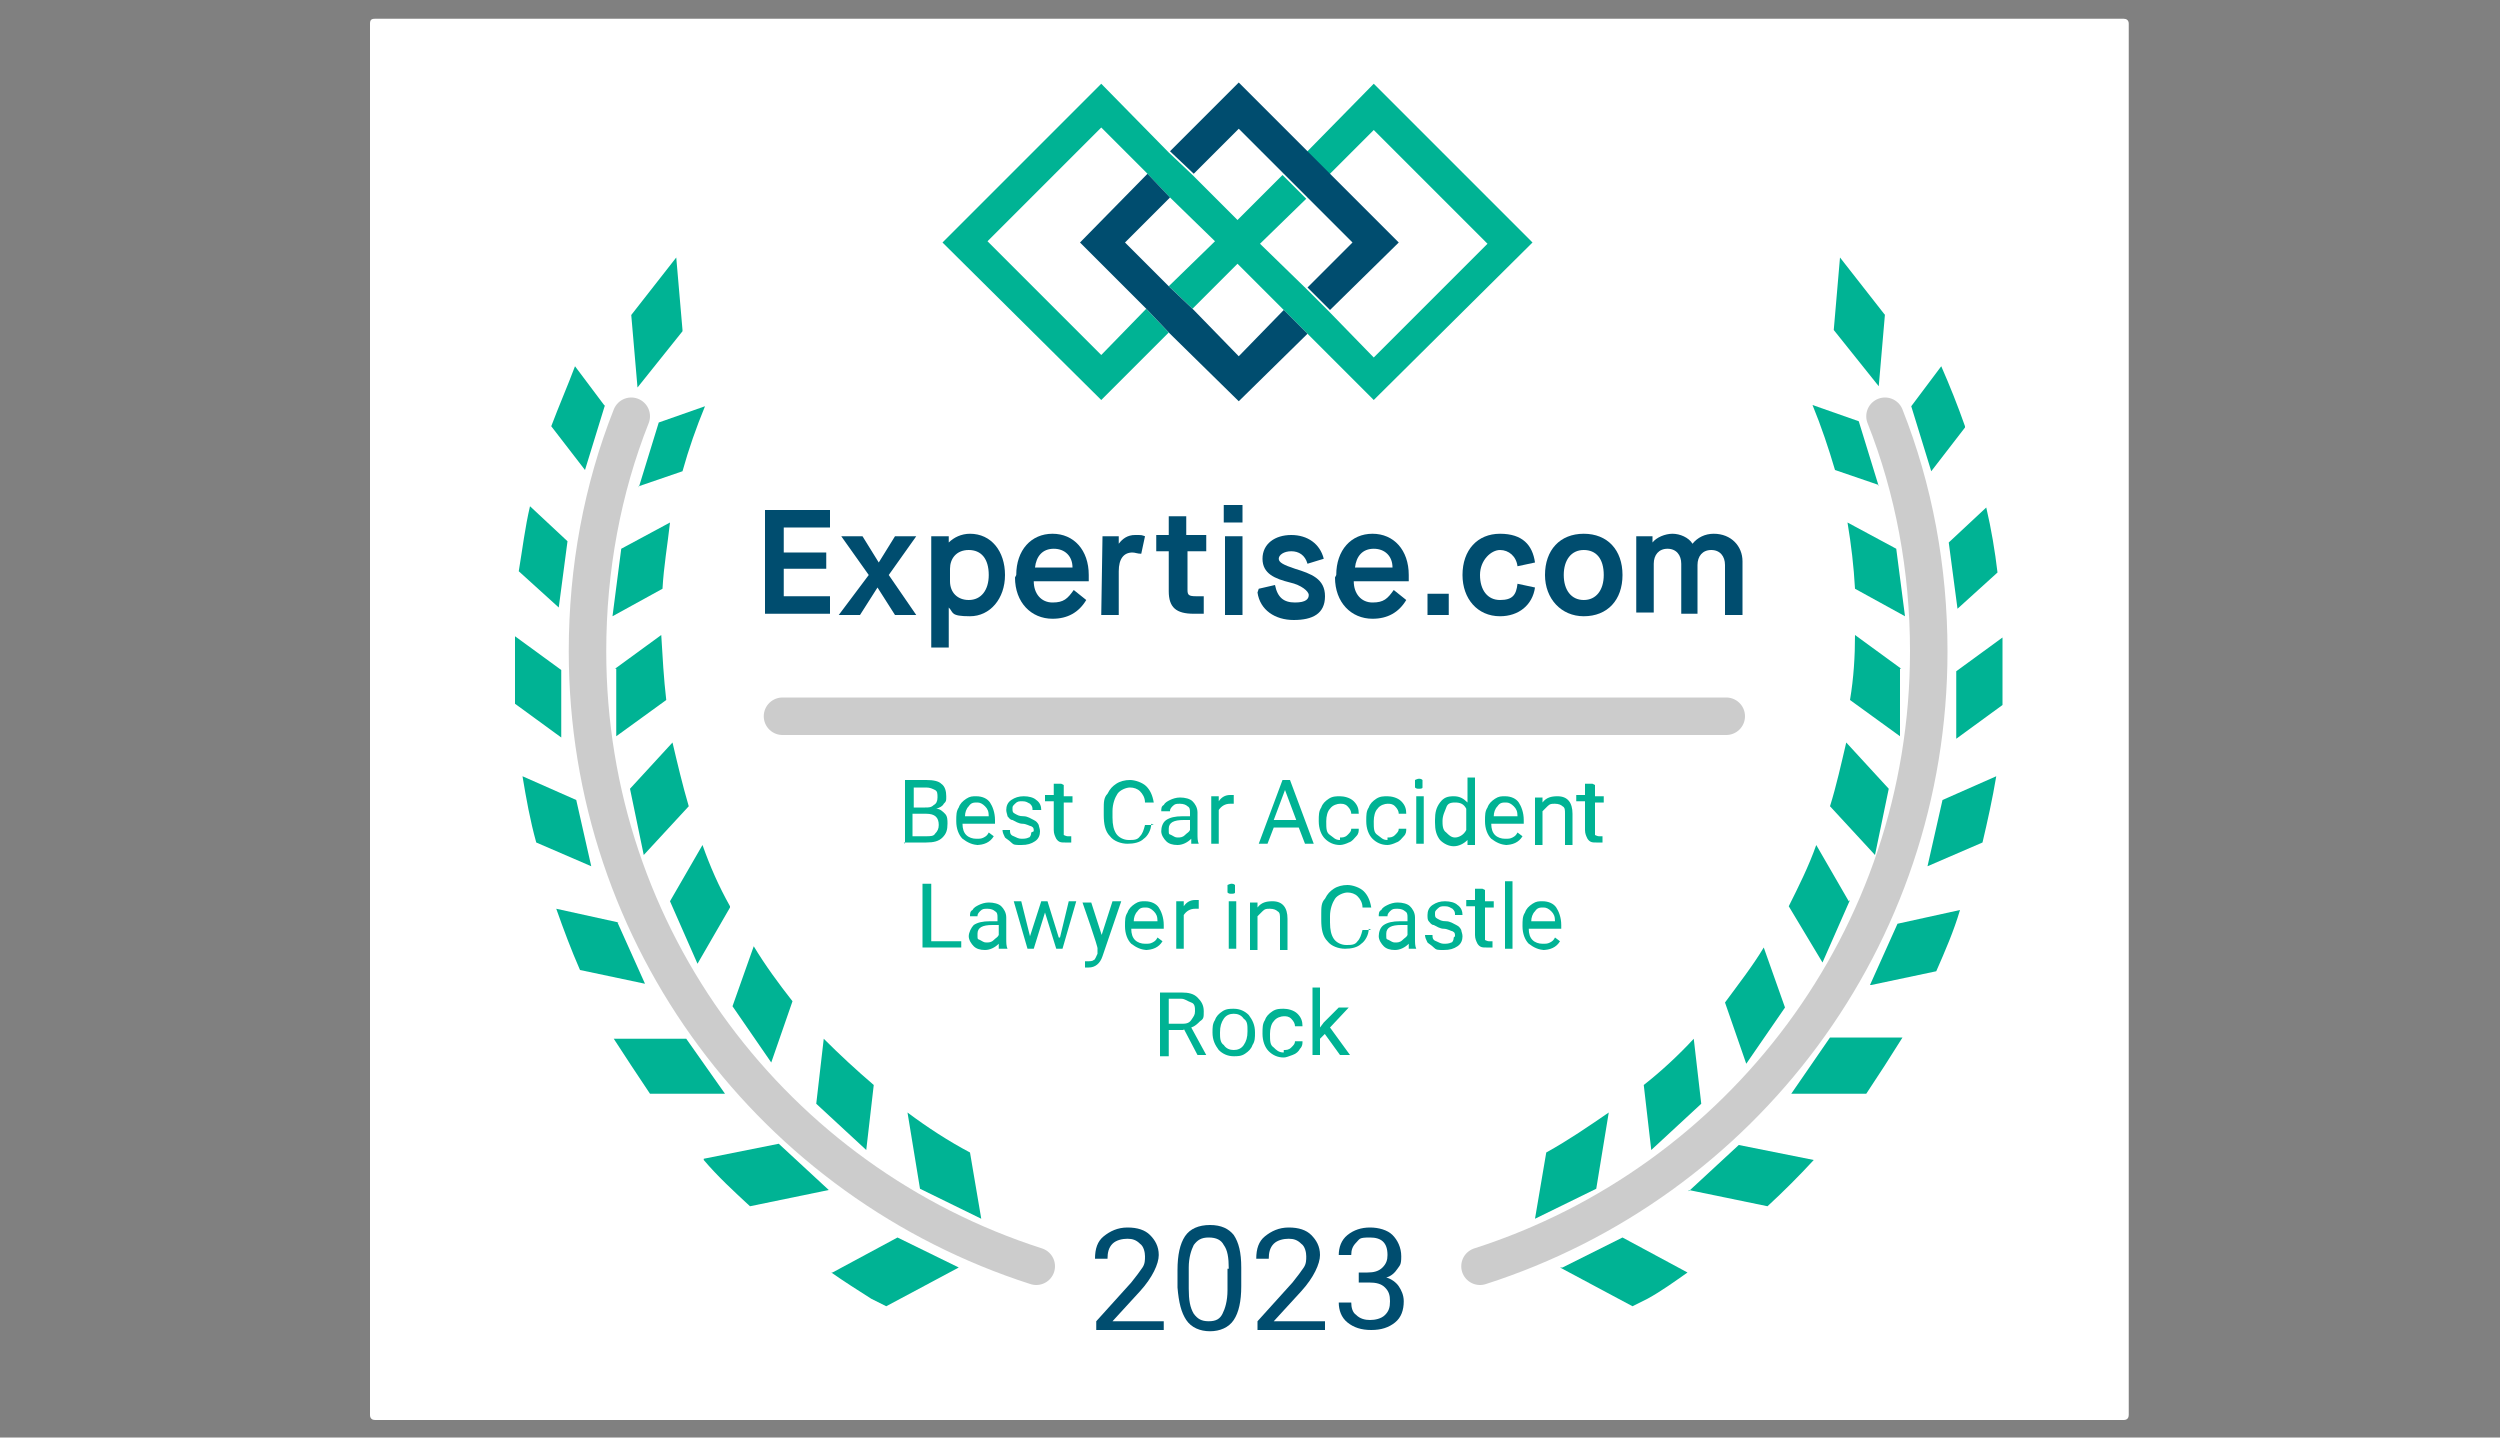 <?xml version="1.0" encoding="UTF-8"?>
<svg id="Layer_2" xmlns="http://www.w3.org/2000/svg" width="200" height="115" version="1.1" viewBox="0 0 200 115">
  <rect x="0" y="0" width="200" height="115" fill="#808080" stroke="none"/>
  <!-- Generator: Adobe Illustrator 29.0.1, SVG Export Plug-In . SVG Version: 2.1.0 Build 192)  -->
  <g>
    <path d="M30,113.6h139.9c.3,0,.4-.2.4-.4V1.9c0-.3-.2-.4-.4-.4H30c-.3,0-.4.1-.4.4v111.3c0,.3.2.4.4.4h0Z" fill="#fff"/>
    <path d="M169.9,0H30c-1.1,0-1.9.8-1.9,1.9v111.3c0,1,.8,1.9,1.9,1.9h140c1,0,1.9-.8,1.9-1.9V1.9c0-1.1-.9-1.9-1.9-1.9h0ZM29.6,1.9c0-.3.1-.4.4-.4h139.9c.2,0,.4.1.4.4v111.3c0,.2-.1.4-.4.4H30c-.2,0-.4-.1-.4-.4V1.9Z" isolation="isolate" opacity="0"/>
  </g>
  <path d="M62.6,57.3h75.5" fill="none" isolation="isolate" opacity=".2" stroke="#000" stroke-linecap="round" stroke-miterlimit="8" stroke-width="3"/>
  <path d="M50.5,33.3c-2.3,5.8-3.5,12.2-3.5,18.8,0,23,15,42.5,35.9,49.2" fill="none" isolation="isolate" opacity=".2" stroke="#000" stroke-linecap="round" stroke-miterlimit="20" stroke-width="3"/>
  <path d="M150.8,33.3c2.3,5.8,3.5,12.2,3.5,18.8,0,23-15,42.5-35.9,49.2" fill="none" isolation="isolate" opacity=".2" stroke="#000" stroke-linecap="round" stroke-miterlimit="20" stroke-width="3"/>
  <path d="M54.6,26.4l-.5-5.8-3.6,4.6.5,5.8,3.6-4.5Z" fill="#00b394"/>
  <path d="M48.4,32.5l-2.4-3.2c-.6,1.6-1.3,3.2-1.9,4.8l2.7,3.5,1.6-5.2Z" fill="#00b394"/>
  <path d="M51.1,38.9l3.5-1.2c.5-1.8,1.1-3.5,1.8-5.2l-3.7,1.3-1.6,5.2Z" fill="#00b394"/>
  <path d="M45.4,43.3l-3-2.8c-.4,1.7-.6,3.4-.9,5.2l3.2,2.9.7-5.3Z" fill="#00b394"/>
  <path d="M53.6,41.8l-3.9,2.1-.7,5.4,4-2.2c.1-1.8.4-3.5.6-5.3Z" fill="#00b394"/>
  <path d="M44.9,53.6l-3.7-2.7c0,.6,0,1.4,0,2,0,1.2,0,2.2,0,3.4l3.7,2.7v-5.4Z" fill="#00b394"/>
  <path d="M49.3,53.5v5.4c0,0,4-2.9,4-2.9-.2-1.7-.3-3.5-.4-5.2l-3.7,2.7Z" fill="#00b394"/>
  <path d="M46.1,64l-4.3-1.9c.3,1.8.6,3.5,1.1,5.3l4.4,1.9-1.2-5.3Z" fill="#00b394"/>
  <path d="M55.1,64.5c-.5-1.7-.9-3.4-1.3-5.1l-3.4,3.7,1.1,5.3,3.6-3.9Z" fill="#00b394"/>
  <path d="M49.5,73.8l-5-1.1c.6,1.7,1.2,3.3,1.9,4.9l5.2,1.1-2.2-4.9Z" fill="#00b394"/>
  <path d="M58.4,72.5c-.9-1.6-1.6-3.2-2.2-4.9l-2.6,4.5,2.2,5,2.6-4.5Z" fill="#00b394"/>
  <path d="M54.9,83.1h-5.8c.9,1.4,1.9,2.9,2.9,4.4h6c0,0-3.1-4.4-3.1-4.4Z" fill="#00b394"/>
  <path d="M63.4,80.1c-1.1-1.4-2.2-2.9-3.1-4.4l-1.7,4.8,3.1,4.5,1.7-4.9Z" fill="#00b394"/>
  <path d="M56.3,92.8c1.1,1.3,2.4,2.5,3.7,3.7l6.3-1.3-4-3.7-6,1.2Z" fill="#00b394"/>
  <path d="M69.9,86.8c-1.4-1.2-2.7-2.4-4-3.7l-.6,5.2,4,3.7.6-5.2Z" fill="#00b394"/>
  <path d="M66.5,101.8c1,.7,2.1,1.4,3.2,2.1l1.2.6,5.8-3.1-4.9-2.4-5.2,2.8Z" fill="#00b394"/>
  <path d="M72.6,89l1,6.1,4.9,2.4-.9-5.3c-1.7-.9-3.4-2-5-3.2Z" fill="#00b394"/>
  <path d="M150.8,25.2l-3.6-4.6-.5,5.8,3.6,4.5.5-5.8Z" fill="#00b394"/>
  <path d="M157.2,34.1c-.6-1.7-1.2-3.2-1.9-4.8l-2.4,3.2,1.6,5.2,2.7-3.5Z" fill="#00b394"/>
  <path d="M150.3,38.9l-1.6-5.2-3.7-1.3c.7,1.7,1.3,3.5,1.8,5.2l3.5,1.2Z" fill="#00b394"/>
  <path d="M156.6,48.7l3.2-2.9c-.2-1.7-.5-3.5-.9-5.2l-3,2.8.7,5.3Z" fill="#00b394"/>
  <path d="M148.4,47.1l4,2.2-.7-5.4-3.9-2.1c.3,1.8.5,3.5.6,5.3Z" fill="#00b394"/>
  <path d="M160.2,51l-3.7,2.7v5.4c0,0,3.7-2.7,3.7-2.7,0-1.1,0-2.2,0-3.4,0-.6,0-1.4,0-2Z" fill="#00b394"/>
  <path d="M152.1,53.5l-3.7-2.7c0,1.7-.1,3.4-.4,5.2l4,2.9v-5.4Z" fill="#00b394"/>
  <path d="M154.2,69.3l4.4-1.9c.4-1.7.8-3.5,1.1-5.3l-4.3,1.9-1.2,5.3Z" fill="#00b394"/>
  <path d="M146.4,64.5l3.6,3.9,1.1-5.3-3.4-3.7c-.4,1.7-.8,3.5-1.3,5.1Z" fill="#00b394"/>
  <path d="M149.7,78.8l5.2-1.1c.7-1.6,1.4-3.2,1.9-4.9l-5,1.1-2.2,4.9Z" fill="#00b394"/>
  <path d="M147.9,72.1l-2.6-4.5c-.6,1.7-1.4,3.3-2.2,4.9l2.7,4.5,2.2-5Z" fill="#00b394"/>
  <path d="M143.3,87.5h6c1-1.5,1.9-2.9,2.9-4.5h-5.8c0,0-3.1,4.5-3.1,4.5Z" fill="#00b394"/>
  <path d="M142.8,80.6l-1.7-4.8c-.9,1.5-2,2.9-3.1,4.4l1.7,4.9,3.1-4.5Z" fill="#00b394"/>
  <path d="M135.1,95.2l6.3,1.3c1.3-1.2,2.5-2.4,3.7-3.7l-6-1.2-4,3.7Z" fill="#00b394"/>
  <path d="M132.1,92l4-3.7-.6-5.2c-1.2,1.3-2.6,2.6-4,3.7l.6,5.2Z" fill="#00b394"/>
  <path d="M124.8,101.4l5.8,3.1,1.2-.6c1.1-.6,2.2-1.4,3.2-2.1l-5.2-2.8-4.8,2.4Z" fill="#00b394"/>
  <path d="M128.7,89c-1.6,1.1-3.2,2.2-5,3.2l-.9,5.3,4.9-2.4,1-6.1Z" fill="#00b394"/>
  <g opacity="0">
    <path d="M99.1,10.3l9.1,9.1-3.1,3.1,1.9,1.8,4.9-4.9-12.7-12.7-4.9,4.9,1.8,1.9,3.1-3.1Z" fill="#fff"/>
    <path d="M105,11.6l1.9,1.9,3-3.1,9.1,9.1-9.1,9-9.1-9,3.1-3.1-1.8-1.8-3.1,3-10.9-10.9-12.7,12.7,12.7,12.6,4.9-4.9-1.8-1.9-3.1,3.1-9.1-9,9.1-9.1,9.1,9.1-3.1,3.1,1.8,1.8,3.1-3.1,10.9,10.9,12.7-12.6-12.7-12.7-4.9,4.9Z" fill="#fff" isolation="isolate" opacity=".8"/>
    <path d="M99.1,28.4l-9-9,3-3.1-1.8-1.8-4.9,4.9,12.6,12.6,4.9-4.9-1.8-1.9-3.1,3.1Z" fill="#fff"/>
  </g>
  <g>
    <path d="M122.6,19.4l-12.7-12.7-5.4,5.5,1.8,1.8,3.6-3.6,9.1,9.1-9.1,9.1-3.6-3.7-1.8-1.8-3.7-3.6,3.7-3.6-1.9-1.9-3.6,3.6-3.6-3.6-1.9-1.8-5.4-5.5-12.7,12.7,12.7,12.6,5.4-5.4-1.8-1.9-3.6,3.7-9.1-9.1,9.1-9.1,3.6,3.6,1.8,1.9,3.7,3.6-3.7,3.6,1.9,1.8,3.6-3.6,3.6,3.6,1.9,1.9,5.4,5.4,12.7-12.6Z" fill="#00b394"/>
    <path d="M99.1,10.3l3.6,3.6,1.9,1.9,3.6,3.6-3.6,3.6,1.8,1.8,5.5-5.4-5.5-5.5-1.8-1.8-5.5-5.5-5.5,5.5,1.9,1.8,3.6-3.6ZM102.7,24.8l-3.6,3.7-3.6-3.7-1.9-1.8-3.6-3.6,3.6-3.6-1.8-1.9-5.4,5.5,5.4,5.4,1.8,1.9,5.5,5.4,5.5-5.4-1.9-1.9Z" fill="#004d6f"/>
  </g>
  <path d="M61.2,40.8h5.2v1.4h-3.7v2h3.4v1.3h-3.4v2.2h3.7v1.4h-5.2" fill="#004d6f"/>
  <path d="M69.5,46l-2.2-3.1h1.7l1.3,2.1h0l1.3-2.1h1.7l-2.2,3.1,2.2,3.2h-1.7l-1.4-2.2h0l-1.4,2.2h-1.7" fill="#004d6f"/>
  <path d="M79.1,46c0-1.3-.6-2-1.6-2s-1.5.7-1.5,1.5v1c0,.9.6,1.5,1.5,1.5,1,0,1.6-.8,1.6-2ZM74.5,42.9h1.4v.5h0c.4-.4,1-.7,1.7-.7,1.7,0,2.8,1.4,2.8,3.3s-1.2,3.3-2.8,3.3-1.3-.3-1.7-.7h0v3.2h-1.4" fill="#004d6f"/>
  <path d="M85.8,45.4c0-.9-.6-1.5-1.5-1.5s-1.4.6-1.5,1.5h3ZM81.3,46c0-2,1.2-3.3,2.9-3.3s2.9,1.3,2.9,3.3v.5h-4.4c0,1,.6,1.7,1.5,1.7s1.2-.3,1.7-1l1,.8c-.6,1-1.5,1.5-2.7,1.5-1.7,0-3-1.3-3-3.3Z" fill="#004d6f"/>
  <path d="M88.2,42.9h1.3v.6h0c.3-.4.7-.7,1.3-.7s.5,0,.8.1l-.3,1.4c-.3,0-.5-.1-.7-.1-.7,0-1.1.5-1.1,1.5v3.5h-1.4" fill="#004d6f"/>
  <path d="M95,44.1v3.1c0,.4.1.5.7.5h.6v1.4h-.8c-1.4,0-2-.5-2-1.8v-3.2h-1v-1.3h1v-1.5h1.4v1.5h1.6v1.3" fill="#004d6f"/>
  <path d="M98,42.9h1.4v6.3h-1.4v-6.3ZM97.9,40.4h1.5v1.4h-1.5v-1.4Z" fill="#004d6f"/>
  <path d="M100.7,47.1l1.3-.3c.2,1,.7,1.4,1.6,1.4s1.1-.3,1.1-.6-.6-.8-1.5-1c-1.2-.3-2.2-.7-2.2-1.9s1-1.9,2.3-1.9,2.3.7,2.6,1.9l-1.3.4c-.2-.7-.7-1-1.3-1s-1,.3-1,.6.4.5,1.3.8c1.3.4,2.4.8,2.4,2.2s-1,1.9-2.5,1.9-2.7-.8-2.9-2.2Z" fill="#004d6f"/>
  <path d="M111.4,45.4c0-.9-.6-1.5-1.5-1.5s-1.4.6-1.5,1.5h3ZM106.9,46c0-2,1.2-3.3,2.9-3.3s2.9,1.3,2.9,3.3v.5h-4.4c0,1,.6,1.7,1.5,1.7s1.2-.3,1.7-1l1,.8c-.6,1-1.5,1.5-2.7,1.5-1.7,0-3-1.3-3-3.3Z" fill="#004d6f"/>
  <path d="M114.2,49.2h1.7v-1.7h-1.7v1.7Z" fill="#004d6f"/>
  <path d="M117,46c0-2,1.2-3.3,3-3.3s2.6.9,2.8,2.3l-1.4.3c-.1-.8-.7-1.3-1.4-1.3s-1.6.8-1.6,2,.6,2,1.6,2,1.3-.4,1.4-1.3l1.4.3c-.2,1.4-1.3,2.3-2.8,2.3-1.8,0-3-1.4-3-3.3Z" fill="#004d6f"/>
  <path d="M128.3,46c0-1.3-.6-2-1.6-2s-1.6.8-1.6,2,.6,2,1.6,2,1.6-.8,1.6-2ZM123.6,46c0-2,1.2-3.3,3.1-3.3s3.1,1.3,3.1,3.3-1.2,3.3-3.1,3.3c-1.8,0-3.1-1.4-3.1-3.3Z" fill="#004d6f"/>
  <path d="M130.9,42.9h1.3v.5h0c.3-.4,1-.7,1.6-.7s1.3.3,1.6.8h0c.4-.5,1-.8,1.7-.8,1.4,0,2.3,1,2.3,2.2v4.3h-1.4v-4c0-.7-.4-1.2-1.1-1.2s-1.1.5-1.1,1.2v3.9h-1.3v-4c0-.7-.4-1.2-1.1-1.2s-1.1.5-1.1,1.2v3.9h-1.4v-6.3" fill="#004d6f"/>
  <g isolation="isolate">
    <path d="M72.4,67.5v-5.1h1.7c.6,0,1,.1,1.2.3.3.2.4.6.4,1s0,.4-.2.6c-.1.2-.3.3-.6.4.3,0,.5.2.7.4.2.2.2.5.2.8,0,.5-.1.8-.4,1.1s-.7.4-1.3.4h-1.8ZM73,64.6h1c.3,0,.5,0,.7-.2.2-.1.3-.3.3-.6s0-.5-.2-.6-.4-.2-.7-.2h-1v1.6ZM73,65.1v1.8h1.1c.3,0,.6,0,.7-.2.2-.2.3-.4.3-.7,0-.6-.3-.9-1-.9h-1.1Z" fill="#00b394"/>
    <path d="M78.3,67.6c-.5,0-.9-.2-1.3-.5-.3-.3-.5-.8-.5-1.4h0c0-.5,0-.8.2-1.1.1-.3.3-.5.6-.7.3-.2.5-.2.8-.2.5,0,.9.2,1.1.5s.4.8.4,1.4v.3h-2.6c0,.4.1.7.3.9.2.2.5.3.8.3s.4,0,.6-.1.3-.2.4-.4l.4.3c-.3.5-.8.7-1.4.7ZM78.2,64.2c-.3,0-.5,0-.7.3-.2.2-.3.5-.3.8h1.9c0-.4-.1-.6-.3-.8-.2-.2-.4-.3-.6-.3Z" fill="#00b394"/>
    <path d="M82.7,66.5c0-.2,0-.3-.2-.4-.1,0-.4-.2-.7-.2-.3,0-.6-.2-.8-.3-.2,0-.3-.2-.4-.3,0-.1-.1-.3-.1-.5,0-.3.1-.6.4-.8.3-.2.6-.3,1-.3s.8.1,1,.3c.3.2.4.5.4.8h-.7c0-.2,0-.3-.2-.5-.2-.1-.3-.2-.6-.2s-.4,0-.6.2-.2.2-.2.4,0,.3.2.4.3.2.7.2c.3,0,.6.2.8.3s.3.2.4.4c0,.1.1.3.1.5,0,.3-.1.6-.4.8-.3.2-.6.3-1.1.3s-.6,0-.8-.2-.4-.3-.5-.4c-.1-.2-.2-.4-.2-.6h.6c0,.2,0,.4.3.5.2.1.4.2.6.2s.4,0,.6-.1c.1,0,.2-.2.2-.4Z" fill="#00b394"/>
    <path d="M85.1,62.8v.9h.7v.5h-.7v2.3c0,.2,0,.3,0,.3,0,0,.2.1.3.1s.2,0,.3,0v.5c-.2,0-.3,0-.5,0-.3,0-.5,0-.7-.3-.1-.2-.2-.4-.2-.7v-2.3h-.7v-.5h.7v-.9h.6Z" fill="#00b394"/>
    <path d="M92.1,65.9c0,.5-.3,1-.6,1.2-.3.3-.8.4-1.3.4s-1.1-.2-1.4-.6c-.4-.4-.5-1-.5-1.7v-.5c0-.5,0-.9.3-1.2.2-.4.4-.6.7-.8.3-.2.7-.3,1.1-.3s1,.2,1.3.5c.3.3.5.7.6,1.3h-.7c0-.4-.2-.7-.4-.9-.2-.2-.5-.3-.8-.3s-.8.2-1,.5c-.2.3-.4.8-.4,1.4v.5c0,.6.1,1,.3,1.3.2.3.6.5,1,.5s.7,0,.9-.3c.2-.2.3-.5.4-.9h.7Z" fill="#00b394"/>
    <path d="M95.3,67.5c0,0,0-.2,0-.4-.3.3-.7.5-1.1.5s-.7-.1-.9-.3c-.2-.2-.4-.5-.4-.8s.1-.7.4-.9c.3-.2.7-.3,1.3-.3h.6v-.3c0-.2,0-.4-.2-.5-.1-.1-.3-.2-.6-.2s-.4,0-.6.2-.2.3-.2.4h-.7c0-.2,0-.4.2-.5.1-.2.3-.3.5-.4.2-.1.5-.2.8-.2.4,0,.8.1,1,.3.2.2.4.5.4.9v1.7c0,.3,0,.6.1.8h0c0,0-.7,0-.7,0ZM94.2,67c.2,0,.4,0,.6-.2s.3-.2.4-.4v-.8h-.5c-.8,0-1.2.2-1.2.7s0,.4.2.5.3.2.5.2Z" fill="#00b394"/>
    <path d="M98.7,64.3c0,0-.2,0-.3,0-.4,0-.7.2-.9.5v2.7h-.6v-3.8h.6v.4c.2-.3.5-.5.9-.5s.2,0,.3,0v.6Z" fill="#00b394"/>
    <path d="M104,66.2h-2.1l-.5,1.3h-.7l1.9-5.1h.6l1.9,5.1h-.7l-.5-1.3ZM102,65.6h1.7l-.9-2.4-.9,2.4Z" fill="#00b394"/>
    <path d="M107.2,67c.2,0,.4,0,.6-.2s.3-.3.3-.5h.6c0,.2,0,.4-.2.6s-.3.4-.6.5c-.2.1-.5.2-.7.2-.5,0-.9-.2-1.2-.5-.3-.3-.5-.8-.5-1.4h0c0-.5,0-.8.2-1.1.1-.3.3-.5.6-.7.3-.2.6-.2.9-.2s.8.1,1.1.4c.3.3.4.6.4,1h-.6c0-.2-.1-.4-.3-.6-.2-.2-.4-.2-.6-.2s-.6.1-.8.4c-.2.2-.3.6-.3,1h0c0,.6,0,.9.3,1.1s.4.4.8.4Z" fill="#00b394"/>
    <path d="M111,67c.2,0,.4,0,.6-.2s.3-.3.3-.5h.6c0,.2,0,.4-.2.6s-.3.4-.6.5c-.2.1-.5.2-.7.2-.5,0-.9-.2-1.2-.5-.3-.3-.5-.8-.5-1.4h0c0-.5,0-.8.2-1.1.1-.3.3-.5.6-.7.3-.2.6-.2.9-.2s.8.1,1.1.4c.3.3.4.6.4,1h-.6c0-.2-.1-.4-.3-.6-.2-.2-.4-.2-.6-.2s-.6.1-.8.4c-.2.2-.3.6-.3,1h0c0,.6,0,.9.3,1.1s.4.4.8.4Z" fill="#00b394"/>
    <path d="M113.2,62.7c0-.1,0-.2,0-.3,0,0,.2-.1.3-.1s.2,0,.3.1c0,0,0,.2,0,.3s0,.2,0,.3-.2.1-.3.1-.2,0-.3-.1c0,0,0-.2,0-.3ZM113.9,67.5h-.6v-3.8h.6v3.8Z" fill="#00b394"/>
    <path d="M114.8,65.6c0-.6.1-1,.4-1.4.3-.4.6-.5,1.1-.5s.8.2,1.1.5v-2h.6v5.4h-.6v-.4c-.3.3-.7.5-1.1.5s-.8-.2-1.1-.5c-.3-.4-.4-.8-.4-1.4h0ZM115.4,65.6c0,.4,0,.8.3,1,.2.2.4.4.7.4s.7-.2.9-.6v-1.7c-.2-.4-.5-.5-.9-.5s-.6.1-.7.4-.3.6-.3,1.1Z" fill="#00b394"/>
    <path d="M120.6,67.6c-.5,0-.9-.2-1.3-.5-.3-.3-.5-.8-.5-1.4h0c0-.5,0-.8.2-1.1.1-.3.3-.5.6-.7.3-.2.5-.2.8-.2.5,0,.9.2,1.1.5s.4.8.4,1.4v.3h-2.6c0,.4.1.7.3.9.2.2.5.3.8.3s.4,0,.6-.1.3-.2.4-.4l.4.3c-.3.5-.8.7-1.4.7ZM120.5,64.2c-.3,0-.5,0-.7.3-.2.2-.3.5-.3.8h1.9c0-.4-.1-.6-.3-.8-.2-.2-.4-.3-.6-.3Z" fill="#00b394"/>
    <path d="M123.4,63.7v.5c.3-.4.7-.5,1.2-.5.8,0,1.2.5,1.2,1.4v2.5h-.6v-2.5c0-.3,0-.5-.2-.6-.1-.1-.3-.2-.6-.2s-.4,0-.6.2-.3.3-.4.4v2.7h-.6v-3.8h.6Z" fill="#00b394"/>
    <path d="M127.6,62.8v.9h.7v.5h-.7v2.3c0,.2,0,.3,0,.3,0,0,.2.1.3.1s.2,0,.3,0v.5c-.2,0-.3,0-.5,0-.3,0-.5,0-.7-.3-.1-.2-.2-.4-.2-.7v-2.3h-.7v-.5h.7v-.9h.6Z" fill="#00b394"/>
  </g>
  <g isolation="isolate">
    <path d="M74.5,75.3h2.4v.5h-3.1v-5.1h.7v4.5Z" fill="#00b394"/>
    <path d="M79.9,75.9c0,0,0-.2,0-.4-.3.3-.7.5-1.1.5s-.7-.1-.9-.3c-.2-.2-.4-.5-.4-.8s.2-.7.4-.9c.3-.2.7-.3,1.3-.3h.6v-.3c0-.2,0-.4-.2-.5-.1-.1-.3-.2-.6-.2s-.4,0-.6.2-.2.3-.2.4h-.6c0-.2,0-.4.2-.5.1-.2.3-.3.5-.4.2-.1.5-.2.8-.2.4,0,.8.1,1,.3.2.2.4.5.4.9v1.7c0,.3,0,.6.1.8h0c0,0-.7,0-.7,0ZM78.9,75.4c.2,0,.4,0,.6-.2s.3-.2.4-.4v-.8h-.5c-.8,0-1.2.2-1.2.7s0,.4.2.5.3.2.5.2Z" fill="#00b394"/>
    <path d="M84.8,75l.7-2.9h.6l-1.1,3.8h-.5l-.9-2.9-.9,2.9h-.5l-1.1-3.8h.6l.7,2.8.9-2.8h.5l.9,2.9Z" fill="#00b394"/>
    <path d="M88.1,74.9l.9-2.8h.7l-1.5,4.4c-.2.6-.6.9-1.1.9h-.1s-.2,0-.2,0v-.5h.2c.2,0,.4,0,.5-.1.1,0,.2-.3.3-.5v-.4c.1,0-1.2-3.7-1.2-3.7h.7l.9,2.8Z" fill="#00b394"/>
    <path d="M91.8,76c-.5,0-.9-.2-1.3-.5-.3-.3-.5-.8-.5-1.4h0c0-.5,0-.8.2-1.1.1-.3.3-.5.6-.7.3-.2.5-.2.8-.2.5,0,.9.2,1.1.5s.4.8.4,1.4v.3h-2.6c0,.4.1.7.3.9.2.2.5.3.8.3s.4,0,.6-.1.3-.2.4-.4l.4.3c-.3.5-.8.7-1.4.7ZM91.7,72.6c-.3,0-.5,0-.7.3-.2.2-.3.5-.3.8h1.9c0-.4-.1-.6-.3-.8-.2-.2-.4-.3-.6-.3Z" fill="#00b394"/>
    <path d="M95.9,72.7c0,0-.2,0-.3,0-.4,0-.7.2-.9.5v2.7h-.6v-3.8h.6v.4c.2-.3.5-.5.9-.5s.2,0,.3,0v.6Z" fill="#00b394"/>
    <path d="M98.2,71.1c0-.1,0-.2,0-.3,0,0,.2-.1.3-.1s.2,0,.3.1c0,0,0,.2,0,.3s0,.2,0,.3-.2.1-.3.1-.2,0-.3-.1c0,0,0-.2,0-.3ZM98.9,75.9h-.6v-3.8h.6v3.8Z" fill="#00b394"/>
    <path d="M100.6,72.1v.5c.3-.4.7-.5,1.2-.5.8,0,1.2.5,1.2,1.4v2.5h-.6v-2.5c0-.3,0-.5-.2-.6-.1-.1-.3-.2-.6-.2s-.4,0-.6.2-.3.3-.4.4v2.7h-.6v-3.8h.6Z" fill="#00b394"/>
    <path d="M109.5,74.3c0,.5-.3,1-.6,1.2-.3.3-.8.4-1.3.4s-1.1-.2-1.4-.6c-.4-.4-.5-1-.5-1.7v-.5c0-.5,0-.9.3-1.2.2-.4.4-.6.7-.8.3-.2.7-.3,1.1-.3s1,.2,1.3.5c.3.3.5.7.6,1.3h-.7c0-.4-.2-.7-.4-.9-.2-.2-.5-.3-.8-.3s-.8.2-1,.5c-.2.3-.4.8-.4,1.4v.5c0,.6.1,1,.3,1.3.2.3.6.5,1,.5s.7,0,.9-.3c.2-.2.3-.5.4-.9h.7Z" fill="#00b394"/>
    <path d="M112.7,75.9c0,0,0-.2,0-.4-.3.3-.7.5-1.1.5s-.7-.1-.9-.3c-.2-.2-.4-.5-.4-.8s.1-.7.4-.9c.3-.2.7-.3,1.3-.3h.6v-.3c0-.2,0-.4-.2-.5-.1-.1-.3-.2-.6-.2s-.4,0-.6.2-.2.3-.2.4h-.7c0-.2,0-.4.2-.5.1-.2.3-.3.5-.4.2-.1.5-.2.8-.2.4,0,.8.1,1,.3.2.2.4.5.4.9v1.7c0,.3,0,.6.1.8h0c0,0-.7,0-.7,0ZM111.6,75.4c.2,0,.4,0,.6-.2s.3-.2.4-.4v-.8h-.5c-.8,0-1.2.2-1.2.7s0,.4.2.5.3.2.5.2Z" fill="#00b394"/>
    <path d="M116.4,74.9c0-.2,0-.3-.2-.4-.1,0-.4-.2-.7-.2-.3,0-.6-.2-.8-.3-.2,0-.3-.2-.4-.3s-.1-.3-.1-.5c0-.3.1-.6.4-.8.3-.2.6-.3,1-.3s.8.1,1,.3c.3.2.4.5.4.8h-.6c0-.2,0-.3-.2-.5-.2-.1-.3-.2-.6-.2s-.4,0-.6.2-.2.2-.2.4,0,.3.2.4.3.2.7.2c.3,0,.6.2.8.3s.3.2.4.4c0,.1.1.3.1.5,0,.3-.1.6-.4.8-.3.2-.6.3-1.1.3s-.6,0-.8-.2-.4-.3-.5-.4c-.1-.2-.2-.4-.2-.6h.6c0,.2,0,.4.3.5.2.1.4.2.6.2s.4,0,.6-.1c.1,0,.2-.2.2-.4Z" fill="#00b394"/>
    <path d="M118.8,71.2v.9h.7v.5h-.7v2.3c0,.2,0,.3,0,.3,0,0,.2.1.3.1s.2,0,.3,0v.5c-.2,0-.3,0-.5,0-.3,0-.5,0-.7-.3-.1-.2-.2-.4-.2-.7v-2.3h-.7v-.5h.7v-.9h.6Z" fill="#00b394"/>
    <path d="M121,75.9h-.6v-5.4h.6v5.4Z" fill="#00b394"/>
    <path d="M123.6,76c-.5,0-.9-.2-1.3-.5-.3-.3-.5-.8-.5-1.4h0c0-.5,0-.8.2-1.1.1-.3.3-.5.6-.7.3-.2.5-.2.8-.2.5,0,.9.2,1.1.5s.4.8.4,1.4v.3h-2.6c0,.4.1.7.3.9.2.2.5.3.8.3s.4,0,.6-.1.3-.2.4-.4l.4.3c-.3.5-.8.7-1.4.7ZM123.5,72.6c-.3,0-.5,0-.7.3-.2.2-.3.5-.3.8h1.9c0-.4-.1-.6-.3-.8-.2-.2-.4-.3-.6-.3Z" fill="#00b394"/>
    <path d="M94.7,82.4h-1.2v2.1h-.7v-5.1h1.7c.6,0,1,.1,1.3.4.3.3.5.6.5,1.1s0,.6-.3.8c-.2.2-.4.4-.7.5l1.2,2.2h0s-.7,0-.7,0l-1.1-2.1ZM93.5,81.9h1c.3,0,.6,0,.8-.3s.3-.4.3-.7,0-.6-.3-.7-.5-.3-.8-.3h-1v1.9Z" fill="#00b394"/>
    <path d="M97,82.6c0-.4,0-.7.2-1,.1-.3.3-.5.6-.7.3-.2.6-.2.9-.2.5,0,.9.2,1.2.5.3.4.5.8.5,1.4h0c0,.4,0,.7-.2,1-.1.3-.3.5-.6.7s-.6.2-.9.2c-.5,0-.9-.2-1.2-.5-.3-.4-.5-.8-.5-1.4h0ZM97.6,82.6c0,.4,0,.8.3,1,.2.3.5.4.8.4s.6-.1.8-.4c.2-.3.3-.6.3-1.1s0-.8-.3-1c-.2-.3-.5-.4-.8-.4s-.6.1-.8.4c-.2.3-.3.6-.3,1.1Z" fill="#00b394"/>
    <path d="M102.7,84c.2,0,.4,0,.6-.2s.3-.3.3-.5h.6c0,.2,0,.4-.2.6-.1.2-.3.4-.6.5s-.5.2-.7.2c-.5,0-.9-.2-1.2-.5-.3-.3-.5-.8-.5-1.4h0c0-.5,0-.8.2-1.1.1-.3.3-.5.6-.7.3-.2.6-.2.9-.2s.8.1,1.1.4c.3.3.4.6.4,1h-.6c0-.2-.1-.4-.3-.6-.2-.2-.4-.2-.6-.2s-.6.1-.8.4c-.2.2-.3.6-.3,1h0c0,.6,0,.9.3,1.1.2.2.4.4.8.4Z" fill="#00b394"/>
    <path d="M106,82.7l-.4.4v1.3h-.6v-5.4h.6v3.2l.3-.4,1.2-1.2h.8l-1.5,1.6,1.6,2.2h-.8l-1.3-1.8Z" fill="#00b394"/>
  </g>
  <g isolation="isolate">
    <path d="M93.1,106.4h-5.4v-.7l2.8-3.1c.4-.5.7-.9.9-1.2.2-.3.2-.6.2-.9s-.1-.8-.4-1c-.3-.3-.6-.4-1-.4s-.9.1-1.2.4c-.3.3-.4.7-.4,1.2h-1c0-.8.2-1.4.7-1.8s1.1-.7,1.9-.7,1.4.2,1.8.6c.4.4.7.9.7,1.6s-.5,1.8-1.5,2.9l-2.2,2.4h4.1v.8Z" fill="#004d6f"/>
    <path d="M99.3,102.9c0,1.2-.2,2.1-.6,2.7-.4.6-1.1.9-1.9.9s-1.5-.3-1.9-.9c-.4-.6-.6-1.4-.7-2.6v-1.4c0-1.2.2-2.1.6-2.7.4-.6,1.1-.9,2-.9s1.5.3,1.9.8c.4.6.6,1.4.6,2.6v1.3ZM98.3,101.5c0-.9-.1-1.5-.4-1.9-.2-.4-.6-.6-1.2-.6s-.9.2-1.2.6c-.2.4-.4,1-.4,1.8v1.7c0,.9.1,1.5.4,2,.3.4.6.6,1.2.6s.9-.2,1.1-.6c.2-.4.4-1,.4-1.9v-1.7Z" fill="#004d6f"/>
    <path d="M106,106.4h-5.4v-.7l2.8-3.1c.4-.5.7-.9.9-1.2.2-.3.2-.6.2-.9s-.1-.8-.4-1c-.3-.3-.6-.4-1-.4s-.9.1-1.2.4c-.3.3-.4.7-.4,1.2h-1c0-.8.2-1.4.7-1.8s1.1-.7,1.9-.7,1.4.2,1.8.6c.4.4.7.9.7,1.6s-.5,1.8-1.5,2.9l-2.2,2.4h4.1v.8Z" fill="#004d6f"/>
    <path d="M108.6,101.8h.8c.5,0,.9-.1,1.2-.4.3-.3.4-.6.4-1,0-1-.5-1.4-1.4-1.4s-.8.1-1.1.4c-.3.3-.4.6-.4,1h-1c0-.6.2-1.2.7-1.6.5-.4,1.1-.6,1.8-.6s1.4.2,1.8.6.7,1,.7,1.7-.1.7-.3,1-.5.6-.9.7c.4.1.8.4,1,.7s.4.7.4,1.2c0,.7-.2,1.3-.7,1.7-.5.4-1.1.6-1.9.6s-1.4-.2-1.9-.6c-.5-.4-.7-1-.7-1.6h1c0,.4.1.8.4,1,.3.3.7.4,1.1.4s.9-.1,1.2-.4c.3-.3.4-.6.4-1.1s-.1-.8-.4-1.1c-.3-.3-.7-.4-1.3-.4h-.8v-.8Z" fill="#004d6f"/>
  </g>
</svg>